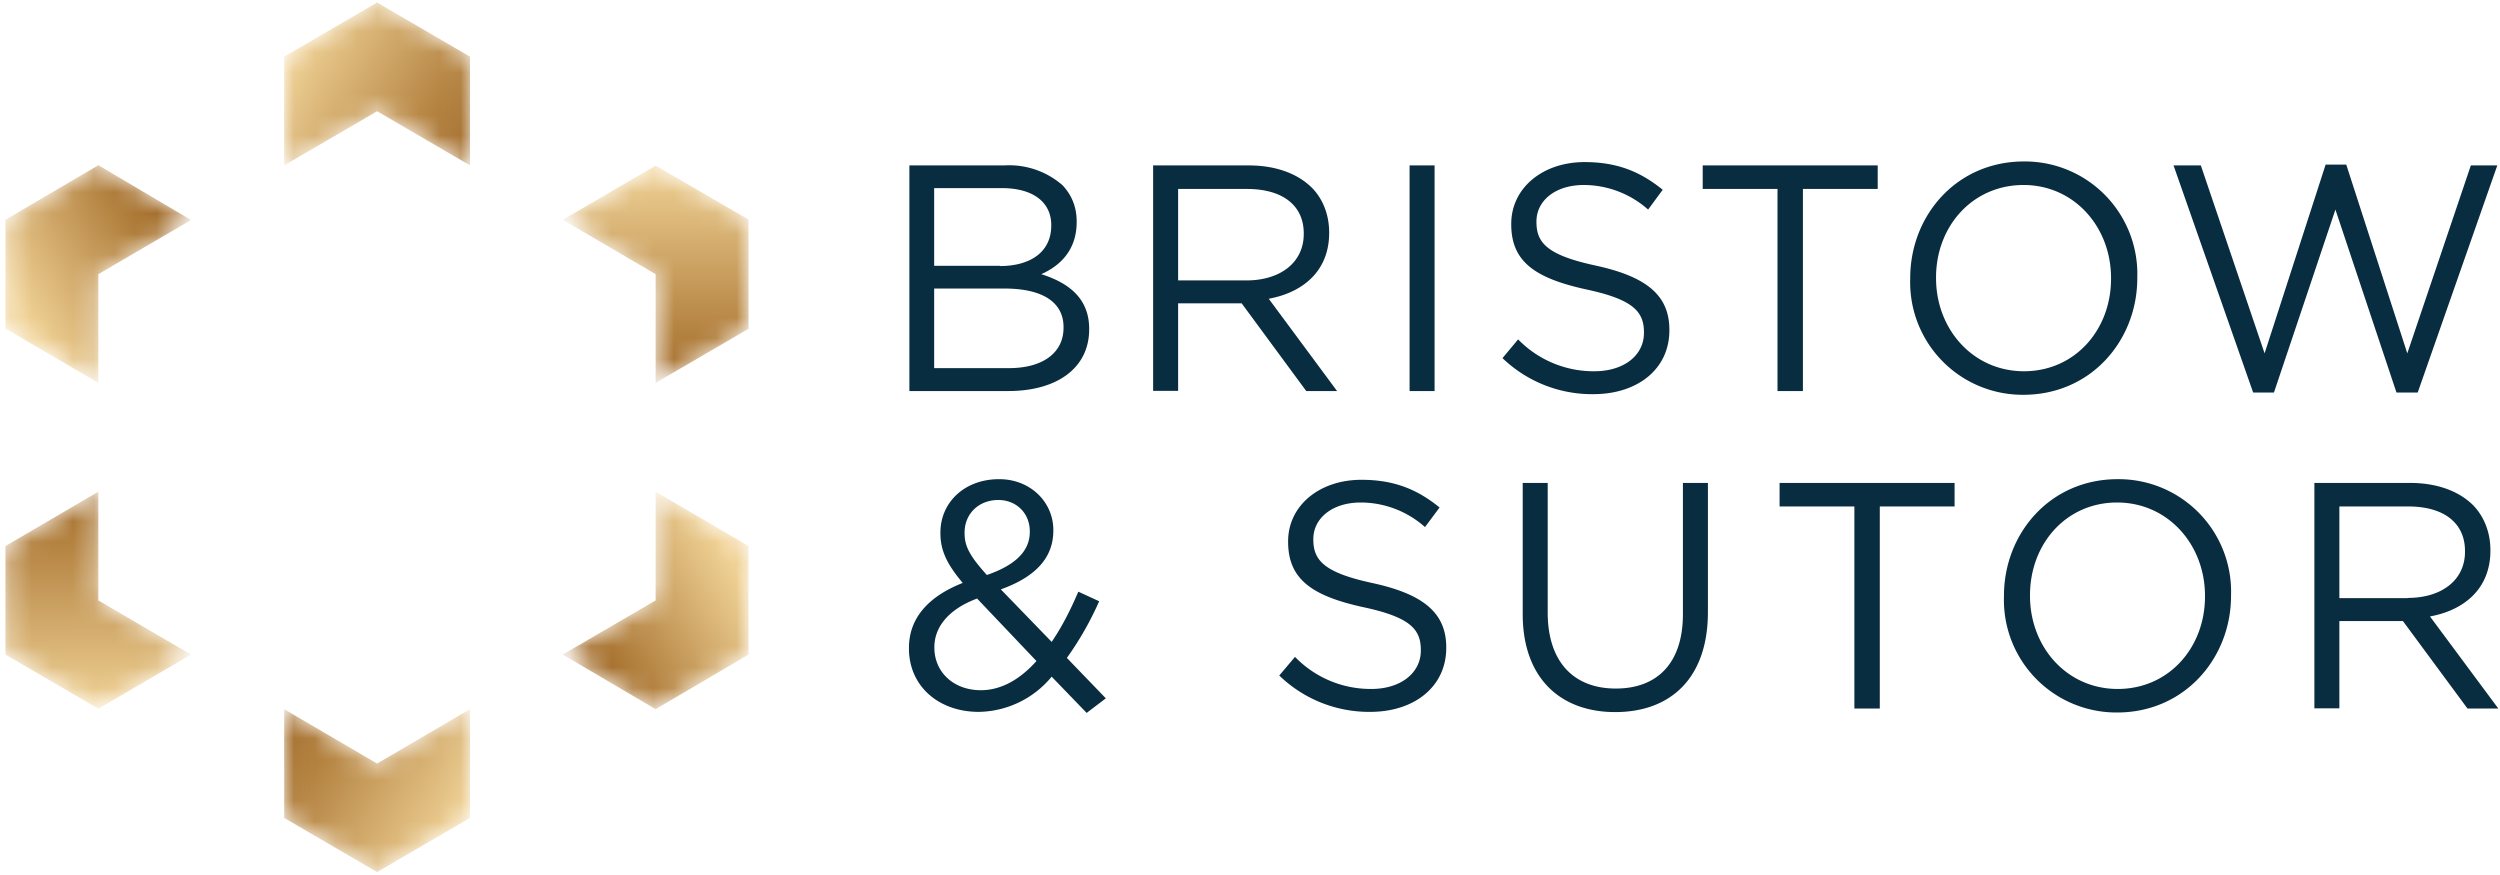 <svg width="120" height="42" viewBox="0 0 120 42" xmlns="http://www.w3.org/2000/svg" xmlns:xlink="http://www.w3.org/1999/xlink"><defs><path id="a" d="M4.62 5.3L.16 7.9l4.46 2.62L9.08 7.9V2.69L4.62.08z"/><linearGradient x1="86.49%" y1="25%" x2="13.51%" y2="75%" id="b"><stop stop-color="#F0D296" offset="0%"/><stop stop-color="#A16A27" offset="100%"/></linearGradient><path id="d" d="M4.5 2.71L.04.1v5.22l4.46 2.6 4.46-2.6V.1z"/><linearGradient x1="100%" y1="62.85%" x2="0%" y2="11.47%" id="e"><stop stop-color="#F0D296" offset="0%"/><stop stop-color="#A16A27" offset="100%"/></linearGradient><path id="g" d="M.26 2.69V7.9l4.46 2.6 4.45-2.6L4.72 5.3V.08z"/><linearGradient x1="50%" y1="100%" x2="50%" y2="0%" id="h"><stop stop-color="#F0D296" offset="0%"/><stop stop-color="#A16A27" offset="100%"/></linearGradient><path id="j" d="M.26 2.82v5.22l4.46 2.61V5.43l4.45-2.6L4.72.2z"/><linearGradient x1="13.5%" y1="75%" x2="86.5%" y2="25%" id="k"><stop stop-color="#F0D296" offset="0%"/><stop stop-color="#A16A27" offset="100%"/></linearGradient><path id="m" d="M.04 2.72v5.22l4.46-2.6 4.46 2.6V2.72L4.5.12z"/><linearGradient x1=".01%" y1="37.17%" y2="88.52%" id="n"><stop stop-color="#F0D296" offset="0%"/><stop stop-color="#A16A27" offset="100%"/></linearGradient><path id="p" d="M.16 2.82l4.46 2.61v5.22l4.46-2.6V2.81L4.62.22z"/><linearGradient x1="50%" y1="0%" x2="50%" y2="100%" id="q"><stop stop-color="#F0D296" offset="0%"/><stop stop-color="#A16A27" offset="100%"/></linearGradient></defs><g fill="none" fill-rule="evenodd"><g transform="translate(26.85 23.52)"><mask id="c" fill="#fff"><use xlink:href="#a"/></mask><path fill="url(#b)" mask="url(#c)" d="M4.62 5.3L.16 7.9l4.46 2.62L9.08 7.9V2.69L4.62.08z"/></g><g transform="translate(13.6 33.94)"><mask id="f" fill="#fff"><use xlink:href="#d"/></mask><path fill="url(#e)" mask="url(#f)" d="M4.5 2.71L.04.1v5.22l4.46 2.6 4.46-2.6V.1z"/></g><g transform="translate(0 23.52)"><mask id="i" fill="#fff"><use xlink:href="#g"/></mask><path fill="url(#h)" mask="url(#i)" d="M.26 2.69V7.9l4.46 2.6 4.45-2.6L4.72 5.3V.08z"/></g><g transform="translate(0 7.73)"><mask id="l" fill="#fff"><use xlink:href="#j"/></mask><path fill="url(#k)" mask="url(#l)" d="M.26 2.82v5.22l4.46 2.61V5.43l4.45-2.6L4.72.2z"/></g><g transform="translate(13.6)"><mask id="o" fill="#fff"><use xlink:href="#m"/></mask><path fill="url(#n)" mask="url(#o)" d="M.04 2.72v5.22l4.46-2.6 4.46 2.6V2.72L4.5.12z"/></g><g transform="translate(26.85 7.73)"><mask id="r" fill="#fff"><use xlink:href="#p"/></mask><path fill="url(#q)" mask="url(#r)" d="M.16 2.82l4.46 2.61v5.22l4.46-2.6V2.81L4.62.22z"/></g><g fill="#092D40"><path d="M48.43 17.67c1.62 0 2.62-.73 2.62-1.94v-.03c0-1.17-.97-1.85-2.84-1.85h-3.37v3.82h3.59zm-.43-4.9c1.45 0 2.46-.67 2.46-1.94v-.03c0-1.07-.84-1.77-2.37-1.77h-3.25v3.73H48zm-4.35-4.83h4.55a3.9 3.9 0 0 1 2.8.95c.44.47.68 1.04.68 1.74v.03c0 1.4-.86 2.13-1.7 2.5 1.27.4 2.3 1.13 2.3 2.62v.03c0 1.86-1.55 2.96-3.88 2.96h-4.75V7.94zM59.83 13.46c1.6 0 2.75-.84 2.75-2.23v-.03c0-1.33-1-2.13-2.73-2.13h-3.3v4.39h3.28zm-4.49-5.52h4.6c1.31 0 2.36.4 3.04 1.08.51.52.82 1.28.82 2.13v.03c0 1.8-1.22 2.85-2.9 3.16l3.28 4.43H62.7l-3.1-4.21h-3.05v4.2h-1.2V7.95zM67.66 18.77h1.2V7.94h-1.2zM72.12 17.19l.75-.9a5.05 5.05 0 0 0 3.66 1.53c1.43 0 2.38-.77 2.38-1.84v-.03c0-1-.53-1.58-2.78-2.06-2.46-.54-3.59-1.34-3.59-3.12v-.03c0-1.7 1.49-2.96 3.52-2.96 1.55 0 2.67.45 3.75 1.33l-.7.95a4.66 4.66 0 0 0-3.08-1.18c-1.4 0-2.28.77-2.28 1.75v.03c0 1.02.55 1.6 2.9 2.1 2.38.53 3.48 1.41 3.48 3.07v.03c0 1.85-1.52 3.06-3.65 3.06a6.2 6.2 0 0 1-4.36-1.73M85.32 9.07h-3.59V7.94h8.4v1.13h-3.59v9.7h-1.22zM101.33 13.38v-.03c0-2.46-1.77-4.47-4.2-4.47-2.45 0-4.2 1.98-4.2 4.44v.03c0 2.46 1.78 4.47 4.22 4.47 2.44 0 4.18-1.98 4.18-4.44m-9.64 0v-.03c0-2.99 2.21-5.6 5.46-5.6a5.4 5.4 0 0 1 5.44 5.57v.03c0 2.99-2.22 5.6-5.47 5.6a5.4 5.4 0 0 1-5.43-5.57M104.33 7.94h1.31l3.06 9.02 2.93-9.06h.99l2.93 9.06 3.05-9.02h1.27l-3.82 10.9h-1.02l-2.93-8.78-2.95 8.78h-1zM49.43 25.53v-.03c0-.86-.64-1.5-1.51-1.5-.96 0-1.62.68-1.62 1.56v.04c0 .63.26 1.1 1.07 2 1.36-.47 2.06-1.14 2.06-2.07zm.32 6.2l-2.85-3c-1.42.53-2.05 1.41-2.05 2.33v.03c0 1.16.91 2.04 2.23 2.04 1 0 1.9-.54 2.67-1.4zm.73.75a4.62 4.62 0 0 1-3.5 1.69c-1.92 0-3.35-1.23-3.35-3.04v-.03c0-1.44.94-2.47 2.58-3.12-.73-.87-1.07-1.53-1.07-2.38v-.04c0-1.42 1.13-2.56 2.82-2.56 1.5 0 2.6 1.1 2.6 2.44v.03c0 1.38-.96 2.26-2.52 2.82l2.44 2.52c.48-.7.9-1.52 1.28-2.41l1 .46a15.25 15.25 0 0 1-1.55 2.72l1.87 1.94-.92.7-1.68-1.74zM61.4 32.43l.76-.9a5.05 5.05 0 0 0 3.66 1.54c1.43 0 2.38-.78 2.38-1.84v-.03c0-1.01-.53-1.58-2.78-2.06-2.46-.54-3.59-1.35-3.59-3.13v-.03c0-1.7 1.49-2.95 3.52-2.95 1.55 0 2.67.45 3.75 1.33l-.7.94a4.65 4.65 0 0 0-3.08-1.18c-1.4 0-2.28.78-2.28 1.75v.03c0 1.02.55 1.6 2.9 2.1 2.38.53 3.48 1.42 3.48 3.07v.03c0 1.86-1.53 3.07-3.65 3.07a6.2 6.2 0 0 1-4.36-1.74M73.09 29.48v-6.3h1.2v6.22c0 2.34 1.22 3.65 3.27 3.65 1.97 0 3.22-1.2 3.22-3.57v-6.3h1.2v6.2c0 3.16-1.78 4.8-4.45 4.8-2.64 0-4.44-1.64-4.44-4.7M89.01 24.31h-3.59v-1.13h8.4v1.13h-3.59v9.7h-1.22zM105.84 28.63v-.03c0-2.46-1.78-4.48-4.22-4.48-2.44 0-4.18 1.98-4.18 4.45v.03c0 2.46 1.77 4.47 4.21 4.47 2.45 0 4.19-1.98 4.19-4.44m-9.65 0v-.03c0-2.99 2.21-5.6 5.46-5.6a5.4 5.4 0 0 1 5.44 5.57v.03c0 2.98-2.22 5.6-5.47 5.6a5.4 5.4 0 0 1-5.43-5.57M115.57 28.7c1.6 0 2.75-.83 2.75-2.22v-.03c0-1.34-1-2.14-2.73-2.14h-3.3v4.4h3.28zm-4.49-5.52h4.6c1.31 0 2.36.4 3.04 1.08.51.53.82 1.29.82 2.14v.03c0 1.8-1.22 2.85-2.9 3.16l3.28 4.42h-1.48l-3.1-4.2h-3.05V34h-1.2V23.18z"/></g></g></svg>